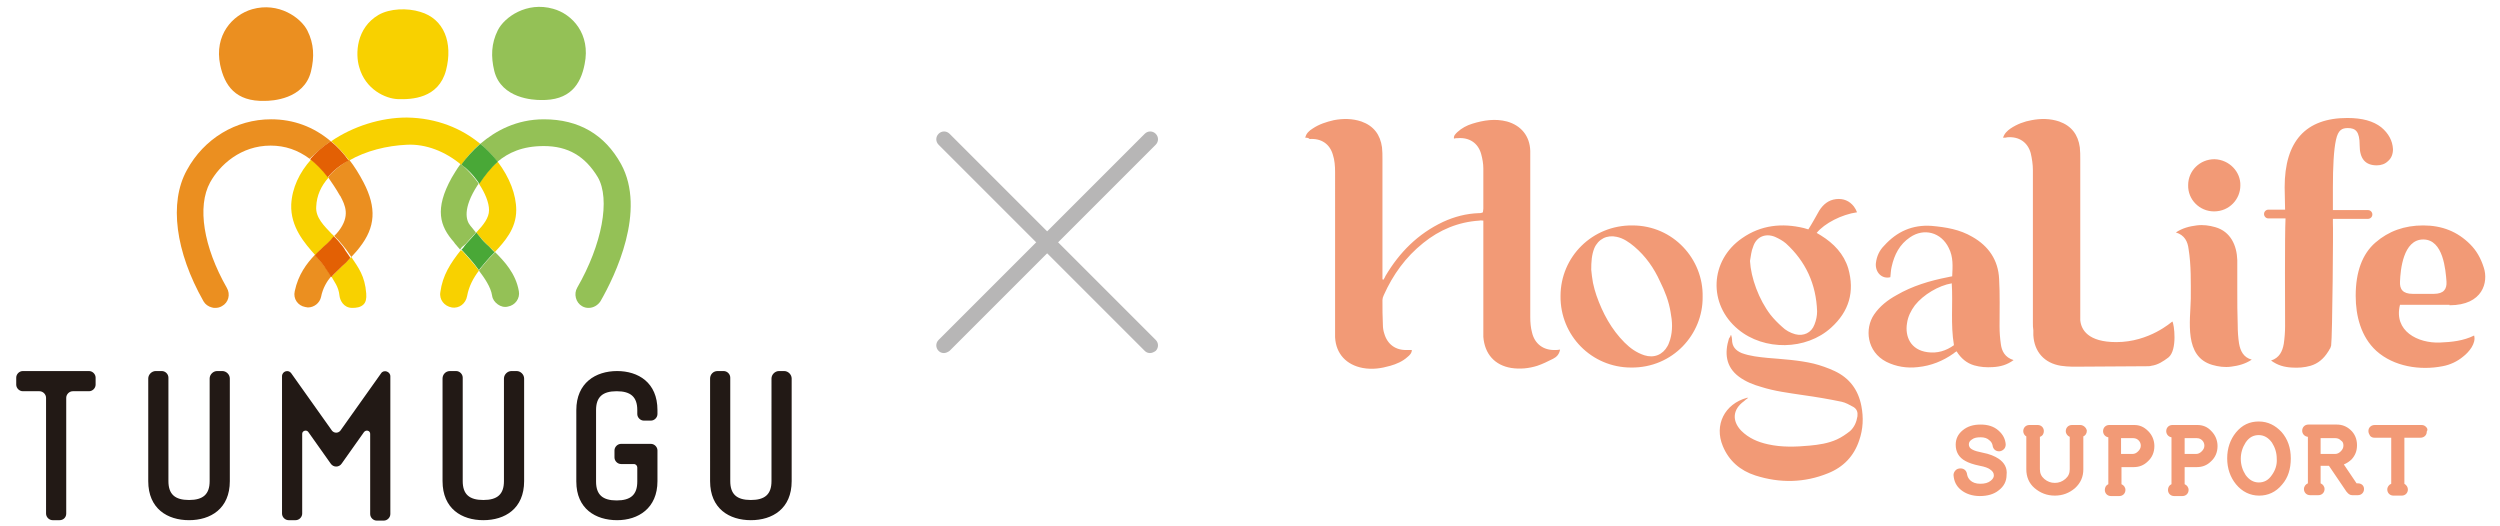 <svg version="1.1" id="レイヤー_1" xmlns="http://www.w3.org/2000/svg" x="0" y="0" viewBox="0 0 570 120" xml:space="preserve"><style>.st0{fill:#eb8f20}.st1{fill:#94c156}.st2{fill:#f8d100}.st6{fill:#b7b6b6}</style><path class="st0" d="M60.4 23c1.5 0 8.9-.3 10.5-6.7.8-3.3.7-6.3-.8-9.3-1.5-3-6.6-6.6-12.6-4.9C53 3.4 48.8 8 50.2 14.8c1 4.7 3.5 8.4 10.2 8.2"/><path class="st1" d="M123.2 22.8c6.7.2 9.2-3.5 10.1-8.2 1.4-6.8-2.8-11.4-7.2-12.6-6-1.7-11.1 1.9-12.6 4.9-1.5 3-1.6 6-.8 9.3 1.6 6.3 9 6.6 10.5 6.6"/><path class="st2" d="M90.7 22.6c3.1.1 9.3-.1 11-6.6 1.6-6.2-.4-11.7-5.9-13.3-2.9-.9-6.9-.8-9.5.7-5.1 3-5.3 8.9-4.4 11.9 1.4 5.1 6 7.2 8.8 7.3"/><path class="st0" d="M73.9 60.6c-.3-.4-.8-1.1-1.4-1.7-.2-.2-.4-.5-.7-.8-1.9 2-3.8 4.5-4.6 8.3-.4 1.7.7 3.3 2.4 3.6.2 0 .4.1.6.1 1.4 0 2.7-1 3-2.4.4-2 1.3-3.5 2.3-4.7-.3-.6-.7-1.2-1.2-1.9l-.4-.5zm.9-20.2c.9 1.3 1.8 2.6 2.7 4.2l.1.1c1.1 2.1 2.3 4.5-.4 8-.2.3-.6.7-1 1.1l1 1c.6.7 1.3 1.5 1.8 2.2.4.6.8 1.1 1.1 1.6.7-.8 1.4-1.5 1.9-2.2 3.6-4.6 3.9-9 .9-14.8-1-1.9-2.1-3.7-3.3-5.2-1.9 1.2-3.6 2.5-4.8 4m.6-8.2c-3.9-3.3-8.5-5-13.6-5-8 0-15.3 4.4-19.2 11.6-4.1 7.4-2.6 18.6 3.8 29.9.4.7 1.1 1.2 1.9 1.4.3.1.5.1.8.1.5 0 1-.1 1.5-.4 1.5-.8 2-2.7 1.1-4.2-5.3-9.3-6.8-18.5-3.8-24 2.2-4 7-8.4 13.8-8.4 3.3 0 6.2 1 8.9 3 1.5-1.4 3.1-2.8 4.8-4"/><path class="st1" d="M106.2 55.6c.6-.7 1.2-1.4 1.8-2 .2-.2.4-.4.5-.6l-1.3-1.6c-.9-1.1-1.8-3.8 1.7-9.2.1-.1.2-.2.2-.4-.8-1.1-1.7-2.2-2.8-3.3-.4-.4-.8-.8-1.3-1.1-.9 1.2-1.5 2.3-2 3.1-4 7.2-2.7 11.1.5 14.7l.2.3c.3.4.8.9 1.2 1.4.2-.3.4-.6.7-.8l.6-.5zm4.8 3.9c-.4.5-.8.9-1.1 1.3-.2.3-.5.6-.7.9 1.2 1.6 2.7 3.7 3 5.7.1.8.6 1.5 1.3 2 .7.5 1.5.7 2.3.5 1.7-.3 2.8-1.9 2.5-3.5-.7-4.1-3.4-6.9-5.4-8.9l-.2.2c-.7.7-1.3 1.3-1.7 1.8m30.6-22.1c-3.7-6.7-9.6-10.2-17.6-10.2-6.2 0-11 2.6-14.5 5.6 1.5 1.3 2.8 2.6 3.9 4.1 2.5-2.1 5.7-3.6 10.6-3.6 5.5 0 9.4 2.3 12.3 7.1 2.9 5 1 15.3-4.7 25.2-.4.7-.5 1.5-.3 2.3.2.8.7 1.5 1.4 1.9.5.3 1 .4 1.5.4 1.1 0 2.1-.6 2.7-1.5 3.4-5.9 10.5-20.7 4.7-31.3"/><path class="st2" d="M78.1 60.6c-.9.8-1.7 1.6-2.5 2.5.5 1 1.6 2.2 1.8 4.3.1 1 .9 2.8 2.9 2.8.9 0 1.9-.1 2.6-.8.5-.5.7-1.3.6-2.5-.3-4-1.8-5.9-3.4-8.3l-.1.1-1.9 1.9m-4.3-4.3c.6-.6 1.2-1.1 1.7-1.6.3-.3.5-.5.7-.8-.2-.2-.3-.4-.5-.5-1.8-1.9-3.8-3.8-3.6-6.3.1-2.5 1.1-4.7 2.8-6.6-1.2-1.7-2.6-3.1-4-4.1-2.6 2.9-4.3 6.4-4.5 10.2-.2 5.2 3.1 8.9 5.5 11.6l.1.1c.5-.8 1.1-1.4 1.8-2m31.3.7c-2.4 3-4.2 5.8-4.7 9.6-.3 1.7.9 3.2 2.6 3.5 1.7.3 3.2-.9 3.5-2.6.4-2.2 1.4-4.1 2.7-5.8-1.2-1.7-2.7-3.2-3.7-4.4-.2-.1-.3-.2-.4-.3m4.1-15.1c1.4 2.1 2.3 4.3 2.3 6 0 1.8-1.3 3.4-2.9 5.1l.8 1c.6.7 1.3 1.5 2.1 2.2.4.4.9.8 1.3 1.3 2.2-2.4 4.9-5.3 4.9-9.6 0-3.5-1.5-7.4-4.2-11-1.8 1.4-3.1 3.2-4.3 5m.3-9.1c-4.2-3.5-9.9-5.9-16.7-6h-.1c-5.9 0-12.2 2-17.2 5.4 1.5 1.2 2.8 2.7 4.1 4.4 3.8-2.2 8.6-3.4 13.2-3.6 4.3-.2 8.7 1.5 12.4 4.6 1.1-1.6 2.5-3.3 4.3-4.8"/><path d="M77.1 54.9c-.3-.3-.6-.7-1-1-.2.2-.5.5-.7.8-.5.5-1.1 1.1-1.7 1.6-.6.6-1.3 1.2-1.9 1.9.2.3.5.5.7.8.6.6 1.1 1.3 1.4 1.7l.4.6c.5.7.9 1.3 1.2 1.9.8-.9 1.7-1.7 2.5-2.5.6-.5 1.2-1.1 1.8-1.8l.1-.1c-.3-.5-.7-1-1.1-1.6-.4-.8-1.1-1.6-1.7-2.3m-1.7-22.7c-1.8 1.2-3.4 2.6-4.7 4.1 1.4 1.1 2.8 2.5 4 4.1 1.3-1.5 2.9-2.8 4.8-3.8-1.2-1.7-2.6-3.2-4.1-4.4" fill="#e36004"/><path d="M109.4 54l-.8-1c-.2.2-.3.4-.5.6-.6.7-1.2 1.3-1.8 2l-.4.5c-.2.3-.4.6-.7.8l.3.3c1.1 1.2 2.5 2.7 3.7 4.4.2-.3.4-.6.7-.9.3-.4.7-.8 1.1-1.3.4-.5 1-1.1 1.6-1.7l.2-.2c-.5-.4-.9-.9-1.3-1.3-.8-.7-1.5-1.4-2.1-2.2m.1-21.2c-1.8 1.6-3.2 3.2-4.3 4.7.4.4.9.7 1.3 1.1 1.1 1 2 2.1 2.8 3.3 1.2-1.8 2.5-3.5 4.2-5-1.2-1.5-2.5-2.9-4-4.1" fill="#49a837"/><path d="M13.6 118.6H12c-.8 0-1.5-.7-1.5-1.5V90.7c0-.8-.7-1.5-1.5-1.5H5.2c-.8 0-1.5-.7-1.5-1.5v-1.6c0-.8.7-1.5 1.5-1.5h15.1c.8 0 1.5.7 1.5 1.5v1.6c0 .8-.7 1.5-1.5 1.5h-3.7c-.8 0-1.5.7-1.5 1.5v26.4c0 .9-.7 1.5-1.5 1.5m21.9-34h1.4c.8 0 1.5.7 1.5 1.5v23.6c0 3 1.5 4.3 4.7 4.3s4.7-1.3 4.7-4.3V86.3c0-.9.8-1.7 1.7-1.7h1.2c.9 0 1.7.8 1.7 1.7v23.4c0 6.3-4.4 8.9-9.3 8.9s-9.3-2.6-9.3-8.9V86.3c0-.9.8-1.7 1.7-1.7m67.1 0h1.4c.8 0 1.5.7 1.5 1.5v23.6c0 3 1.5 4.3 4.7 4.3s4.7-1.3 4.7-4.3V86.3c0-.9.8-1.7 1.7-1.7h1.2c.9 0 1.7.8 1.7 1.7v23.4c0 6.3-4.4 8.9-9.3 8.9s-9.3-2.6-9.3-8.9V86.3c0-.9.7-1.7 1.7-1.7m61 0h1.4c.8 0 1.5.7 1.5 1.5v23.6c0 3 1.5 4.3 4.7 4.3s4.7-1.3 4.7-4.3V86.3c0-.9.8-1.7 1.7-1.7h1.2c.9 0 1.7.8 1.7 1.7v23.4c0 6.3-4.4 8.9-9.3 8.9s-9.3-2.6-9.3-8.9V86.3c0-.9.7-1.7 1.7-1.7m-97.2.5l9.3 13.1c.5.6 1.4.6 1.9 0l9.3-13.1c.6-.9 2.1-.4 2.1.7v31.4c0 .8-.7 1.5-1.5 1.5h-1.6c-.8 0-1.5-.7-1.5-1.5V98.9c0-.7-.9-1-1.4-.4l-5.1 7.2c-.6.9-1.9.9-2.5 0l-5.1-7.2c-.4-.6-1.4-.3-1.4.4v18.2c0 .8-.7 1.5-1.5 1.5h-1.6c-.8 0-1.5-.7-1.5-1.5V85.8c0-1.2 1.5-1.6 2.1-.7m65 24.7V93.5c0-6.2 4.4-8.9 9.3-8.9 4.8 0 9.2 2.6 9.2 8.9v.9c0 .8-.7 1.5-1.5 1.5h-1.6c-.8 0-1.5-.7-1.5-1.5v-.9c0-3-1.5-4.3-4.7-4.3s-4.7 1.3-4.7 4.3v16.3c0 3 1.5 4.3 4.7 4.3s4.7-1.3 4.7-4.3v-3.2c0-.4-.3-.8-.8-.8h-2.9c-.8 0-1.5-.7-1.5-1.5v-1.6c0-.8.7-1.5 1.5-1.5h6.8c.8 0 1.5.7 1.5 1.5v7c0 6.2-4.4 8.9-9.2 8.9-4.9 0-9.3-2.6-9.3-8.8" fill="#221915"/><path class="st6" d="M215.2 80.5c-.5 0-.9-.2-1.2-.5-.7-.7-.7-1.8 0-2.5l47-47c.7-.7 1.8-.7 2.5 0s.7 1.8 0 2.5l-47 47c-.4.3-.9.5-1.3.5z"/><path class="st6" d="M262.2 80.5c-.5 0-.9-.2-1.2-.5l-47-47c-.7-.7-.7-1.8 0-2.5s1.8-.7 2.5 0l47 47c.7.7.7 1.8 0 2.5-.4.3-.9.5-1.3.5z"/><path d="M455.7 104.6c-.9-.6-2.1-1.1-3.7-1.4-1-.2-1.7-.4-2.1-.6-.9-.4-1-.9-1-1.3s.2-.8.7-1.1c.5-.4 1.2-.5 2-.5s1.5.2 2 .7c.4.3.6.7.7 1.1.1.9.7 1.4 1.5 1.4.4 0 .8-.2 1.1-.5.3-.3.4-.7.4-1.1-.1-1.2-.6-2.2-1.6-3.1-1.1-1-2.5-1.4-4.1-1.4-1.7 0-3 .4-4.1 1.3-1.1.9-1.6 2-1.6 3.3 0 1.6.7 2.9 2.2 3.7.7.4 1.8.8 3.3 1.1 1.1.2 1.9.5 2.3.8.6.4.9.8.9 1.4 0 .4-.2.8-.7 1.2-.6.5-1.4.7-2.4.7s-1.8-.3-2.3-.8c-.4-.4-.6-.8-.7-1.3-.1-.9-.7-1.4-1.5-1.4-.4 0-.8.1-1.1.4-.3.3-.5.7-.5 1.1.1 1.4.6 2.5 1.7 3.4 1.1.9 2.6 1.4 4.3 1.4 1.7 0 3.2-.4 4.3-1.3 1.2-.9 1.8-2.1 1.8-3.5.2-1.6-.5-2.8-1.8-3.7zm59.3-8.5c-2.1 0-3.8.8-5.2 2.5-1.3 1.6-2 3.6-2 5.9 0 2.3.7 4.3 2 5.9 1.4 1.7 3.2 2.6 5.3 2.6 2 0 3.8-.8 5.2-2.5 1.4-1.6 2-3.6 2-6s-.7-4.4-2.1-6c-1.4-1.5-3.1-2.4-5.2-2.4zm3 12.2c-.8 1.2-1.8 1.7-3 1.7s-2.2-.6-3-1.7c-.7-1.1-1.1-2.3-1.1-3.7 0-1.4.4-2.6 1.1-3.7.8-1.2 1.8-1.7 3-1.7s2.2.6 3 1.7c.7 1.1 1.1 2.3 1.1 3.7.1 1.3-.3 2.6-1.1 3.7.1 0 .1 0 0 0zm35.1-11c-.3-.3-.6-.4-1.1-.4h-10.5c-.4 0-.8.1-1.1.4-.3.3-.4.6-.4 1s.2.8.4 1.1c.3.3.6.4 1 .4h3.8v10.5c-.5.2-.9.7-.9 1.3 0 .8.6 1.4 1.4 1.4h1.9c.8 0 1.4-.6 1.4-1.4 0-.5-.3-1-.8-1.3V99.8h3.6c.4 0 .8-.1 1.1-.4.3-.3.4-.6.4-1 .3-.5.1-.8-.2-1.1zm-52.1-.4h-5.7c-.8 0-1.4.6-1.4 1.4 0 .7.5 1.3 1.2 1.4v10.7c-.5.2-.8.7-.8 1.3 0 .8.6 1.4 1.4 1.4h1.9c.8 0 1.4-.6 1.4-1.4 0-.6-.4-1.1-.9-1.3v-3.9h2.8c1.2 0 2.3-.4 3.2-1.3 1-.9 1.5-2.1 1.5-3.5 0-1.3-.5-2.5-1.4-3.4-.9-1-2-1.4-3.2-1.4zm1.6 4.7c0 .5-.2.9-.6 1.3-.4.4-.8.6-1.3.6h-2.6v-3.6h2.8c.5 0 .9.2 1.2.5.3.3.5.7.5 1.2zm-16-4.7h-5.7c-.8 0-1.4.6-1.4 1.4 0 .7.5 1.3 1.2 1.4v10.7c-.5.2-.8.7-.8 1.3 0 .8.6 1.4 1.4 1.4h1.9c.8 0 1.4-.6 1.4-1.4 0-.6-.4-1.1-.9-1.3v-3.9h2.8c1.2 0 2.3-.4 3.2-1.3 1-.9 1.5-2.1 1.5-3.5 0-1.3-.5-2.5-1.4-3.4-1-1-2-1.4-3.2-1.4zm1.5 4.7c0 .5-.2.9-.6 1.3-.4.4-.8.6-1.3.6h-2.6v-3.6h2.8c.5 0 .9.2 1.2.5.3.3.5.7.5 1.2zm-13.8-4.7h-1.9c-.8 0-1.4.6-1.4 1.4 0 .6.4 1.1.9 1.3v7.4c0 .9-.3 1.6-1 2.2-.7.6-1.5.9-2.4.9-.9 0-1.7-.3-2.4-.9-.7-.6-1-1.3-1-2.2v-7.4c.6-.2.9-.7.9-1.3 0-.8-.6-1.4-1.4-1.4h-1.9c-.8 0-1.4.6-1.4 1.4 0 .5.3 1 .7 1.2v7.5c0 1.7.6 3.2 1.9 4.3 1.3 1.1 2.8 1.7 4.6 1.7 1.8 0 3.3-.6 4.6-1.7 1.3-1.2 1.9-2.6 1.9-4.3v-7.5c.5-.2.8-.7.8-1.3-.1-.7-.8-1.3-1.5-1.3zm63.3 13.3h-.3l-2.9-4.3c.7-.3 1.3-.7 1.8-1.2.8-.9 1.2-1.9 1.2-3.2 0-1.4-.5-2.6-1.5-3.5-.9-.8-1.9-1.2-3.1-1.2h-6.5c-.8 0-1.4.6-1.4 1.4 0 .7.5 1.3 1.3 1.4v10.6c-.5.2-.9.7-.9 1.3 0 .8.6 1.4 1.4 1.4h1.9c.8 0 1.4-.6 1.4-1.4 0-.6-.4-1.1-.9-1.3v-4h1.9l4 5.9.1.1c.3.4.7.7 1.2.7h1.3c.8 0 1.4-.6 1.4-1.4s-.6-1.3-1.4-1.3zm-3.3-8.6c0 .5-.2.9-.6 1.3-.4.4-.8.6-1.3.6h-3.3v-3.6h3.4c.5 0 .9.2 1.2.5.5.3.6.7.6 1.2zM297.6 31.4c.2-1 .9-1.6 1.7-2.1 1.5-1 3.1-1.5 4.8-1.9 2.1-.4 4.2-.4 6.3.3 2.8 1 4.3 3 4.7 5.9.1.9.1 1.8.1 2.7v27.4c.1 0 .1 0 .2.1.2-.3.4-.6.5-.9 3.2-5.4 7.4-9.6 13.1-12.3 2.6-1.2 5.3-1.9 8.1-2 .3 0 .5 0 .8-.1.1 0 .1-.1.2-.1 0-.2.1-.5.1-.8v-9.2c0-1.1-.2-2.2-.5-3.3-.7-2.5-2.7-3.8-5.3-3.6-.3 0-.6 0-.9.1-.1-.7.4-1.1.8-1.5 1-.9 2.1-1.5 3.4-1.9 2.6-.8 5.2-1.2 7.9-.5 3.2.9 5.2 3.3 5.3 6.7v37.9c0 1.2.1 2.4.4 3.5.6 2.6 2.6 4.1 5.3 4 .3 0 .7 0 1.1-.1-.2 1.1-.8 1.7-1.6 2.1-1.2.6-2.4 1.2-3.6 1.6-1.9.6-3.9.8-5.9.5-3.8-.6-6.1-3.2-6.4-7.1V50.3c-.3 0-.6-.1-.9 0-4.8.3-9.1 2.1-12.8 5.1-4 3.2-6.9 7.2-9 11.9-.2.4-.3.8-.3 1.1 0 1.9 0 3.8.1 5.7 0 .6.1 1.3.3 1.9.7 2.5 2.6 3.9 5.2 3.8h1.1c0 .7-.5 1.2-1 1.6-1.1 1-2.5 1.6-3.9 2-2.1.6-4.1.9-6.3.5-3.7-.7-6.1-3.2-6.3-7V39.2c0-1.3-.1-2.7-.5-3.9-.7-2.5-2.7-3.8-5.3-3.6-.3-.3-.6-.3-1-.3zm161.5 50.7c-1.5 1.1-3 1.5-4.7 1.6-1.5.1-2.9 0-4.3-.4-1.7-.5-3-1.6-4-3.2-.3.2-.5.3-.7.5-2.4 1.7-5.1 2.8-8.1 3.1-2.5.3-5-.1-7.2-1.2-4.5-2.3-5-7.6-2.8-10.8 1.3-1.9 3.1-3.3 5.1-4.4 3.6-2.1 7.6-3.3 11.7-4.1.3-.1.6-.1 1-.2.1-2.2.3-4.4-.8-6.5-1.7-3.5-5.6-4.6-8.8-2.4-2.4 1.6-3.6 4-4.2 6.7-.2.8-.2 1.6-.3 2.4-1.9.5-3.5-1.1-3.3-3.2.2-1.6.8-2.9 1.9-4 2.9-3.2 6.4-4.8 10.8-4.5 3.3.3 6.4.8 9.3 2.5 3.7 2.1 5.9 5.3 6.1 9.6.2 3.6.1 7.2.1 10.8 0 1.4.1 2.7.3 4.1.2 1.5.9 3 2.9 3.6zM445 64.6c-3 .5-6.5 2.6-8.4 5-.9 1.2-1.6 2.6-1.8 4.1-.5 3 .8 6.1 4.7 6.6 2.2.3 4.2-.3 6-1.6-.8-4.8-.2-9.4-.5-14.1zm-56.8 3.1c.1 8.5-6.8 16.2-16.3 16.1-9 0-16.2-7.3-16.1-16.3 0-9 7.3-16.2 16.4-16.1 9.3 0 16.2 7.7 16 16.3zm-25.4-6.2c.1.9.2 2 .4 3s.5 2 .8 2.9c1.4 4 3.4 7.7 6.4 10.7 1.3 1.3 2.7 2.3 4.5 2.9 2.2.7 4.2-.1 5.3-2.1.3-.5.4-1 .6-1.5.6-2.1.5-4.1.1-6.2-.4-2.5-1.3-4.8-2.4-7-1.4-3.1-3.3-5.8-5.9-8-1.2-1-2.5-1.9-4-2.2-2.2-.5-4.2.5-5.1 2.6-.6 1.5-.7 3.1-.7 4.9zm49.5-9.2c.9-1.4 1.7-2.9 2.5-4.3.9-1.4 2.1-2.4 3.8-2.6 1.7-.2 3.1.4 4.1 1.7.3.4.5.8.7 1.3-3.5.5-7.4 2.5-9.2 4.7.3.2.7.4 1 .6 2.9 1.8 5.2 4.2 6.2 7.5 1.5 5.3.2 9.8-3.9 13.5-5.7 5.2-15.3 5.3-21.2.4-6.9-5.7-6.5-15.7.9-20.8 4.3-3 9.1-3.5 14.1-2.3.4.1.7.2 1 .3zM399 59.5c.2 3.8 2 8.8 4.7 12.3.8 1 1.7 1.9 2.6 2.7.8.8 1.9 1.4 3 1.7 1.9.5 3.7-.3 4.4-2.2.4-1 .6-2 .6-3-.2-6.2-2.6-11.4-7.1-15.5-.7-.6-1.6-1.1-2.5-1.5-2.2-.9-4.3 0-5 2.3-.4.9-.5 2.1-.7 3.2zm-4.3 16.9c.1.3.2.7.2 1 0 1.6.8 2.5 2.2 3.1 1.9.7 3.9.9 5.9 1.1 3.5.3 7.1.5 10.5 1.3 1.6.4 3.3 1 4.8 1.7 3.4 1.6 5.4 4.3 6.1 8 .5 2.6.4 5.2-.5 7.8-1.2 3.6-3.6 6.1-7.1 7.5-5.4 2.2-11 2.3-16.6.5-3.4-1.1-6-3.3-7.4-6.7-2-4.8.4-9.6 5.5-11h.3c-.4.3-.7.5-1 .8-2.5 1.8-2.8 4.4-.6 6.7 1.7 1.7 3.8 2.6 6.1 3.1 3.1.7 6.3.6 9.5.3 2.1-.2 4.2-.5 6.2-1.4 1.1-.5 2.1-1.2 3-1.9 1-.9 1.5-2.1 1.7-3.4.1-.9-.1-1.6-.9-2.1-.9-.5-1.8-1-2.7-1.2-2.9-.6-5.8-1.1-8.7-1.5-3.3-.5-6.6-.9-9.7-1.9-1.8-.5-3.5-1.2-5-2.3-3.1-2.3-3.3-5.5-2.3-8.7.1-.2.3-.4.4-.7-.1-.1 0-.1.1-.1zm87.8 1.6c-6.4 0-8-2.8-8.2-5V36.3c0-.9 0-1.8-.1-2.7-.4-2.9-1.9-4.9-4.7-5.9-2.1-.7-4.2-.7-6.3-.3-1.7.3-3.3.9-4.8 1.9-.7.5-1.4 1.1-1.7 2.1.4 0 .7 0 1-.1 2.6-.2 4.6 1.1 5.3 3.6.3 1.3.5 2.6.5 3.9v34.8c0 .6 0 1.1.1 1.7v1.1c.2 3.8 2.5 6.4 6.3 7 .8.1 1.7.2 2.5.2h1.6l15.5-.1c.3 0 .7 0 1-.1 1.5-.2 2.7-1 3.9-1.9 2.1-1.7 1.3-7.7.9-8.2-.2.1-5.2 4.7-12.8 4.7zm63.6-8.4zm0 0zm-35.6 8.7c-.2-1.3-.3-2.7-.3-4.1-.1-3-.1-4.9-.1-8.4v-6.5c-.1-3.3-1.5-6.5-5-7.5-1.4-.4-2.8-.6-4.3-.4-1.6.2-3.2.6-4.7 1.6 2 .6 2.7 2.1 2.9 3.8.6 3.7.5 7.6.5 11.3-.1 5.1-1.6 13.2 4.9 15.1 1.4.4 2.8.6 4.3.4 1.6-.2 3.2-.6 4.7-1.6-1.9-.5-2.6-2-2.9-3.7zm.3-36c0 3.1-2.5 5.9-6 5.9-3.3 0-6-2.7-5.9-6 0-3.3 2.7-5.9 6-5.9 3.4.1 6 2.9 5.9 6zm47.7 27.3c7.6 0 8.9-5.3 7.8-8.6-.7-2.2-1.7-3.9-3.1-5.3-2.9-2.9-6.4-4.3-10.7-4.3-4.3 0-7.9 1.3-10.9 3.9-3 2.6-4.5 6.7-4.5 12.1v.1c0 4.5 1.2 9.3 4.7 12.5 4 3.6 10 4.5 15.1 3.5 1.7-.3 3.4-1.1 4.7-2.2 1.3-1 3-3 2.5-4.8-2.4 1.2-5.1 1.5-7.8 1.6-5 .2-10.6-2.6-9.1-8.6h11.3zm-11.3-5.4c.1-2.6.7-9.6 5.3-9.6s5.1 7 5.3 9.6c.1 1.7-.6 2.8-2.9 2.8h-4.8c-2.3 0-3-1.1-2.9-2.8zM542.9 29c-1.8-1.4-4.3-2.1-7.7-2.1-9.5 0-14.3 5.3-14.3 15.8l.1 5.1h-3.8c-.5 0-1 .4-1 1 0 .5.4 1 1 1h3.9c-.2 3.9-.1 20.9-.1 24.5 0 1.4-.1 2.7-.3 4.1-.3 1.7-1 3.2-2.9 3.8 1.5 1.1 3 1.5 4.7 1.6 1.5.1 2.9 0 4.3-.4 1.7-.5 3-1.6 4-3.2.3-.4.3-.6.5-.8l.2-.6c.3-2 .5-27.9.4-27.9v-1h8c.5 0 1-.4 1-1 0-.5-.4-1-1-1h-8v-5.1c0-4.9.2-8.6.7-10.9.5-2.3 1.4-2.7 2.7-2.7 1.8 0 2.7.8 2.7 3.9s1.3 4.6 3.9 4.6c1 0 1.9-.3 2.6-1 .7-.6 1.1-1.5 1.1-2.7-.1-1.9-1-3.6-2.7-5z" fill="#f29a76"/></svg>